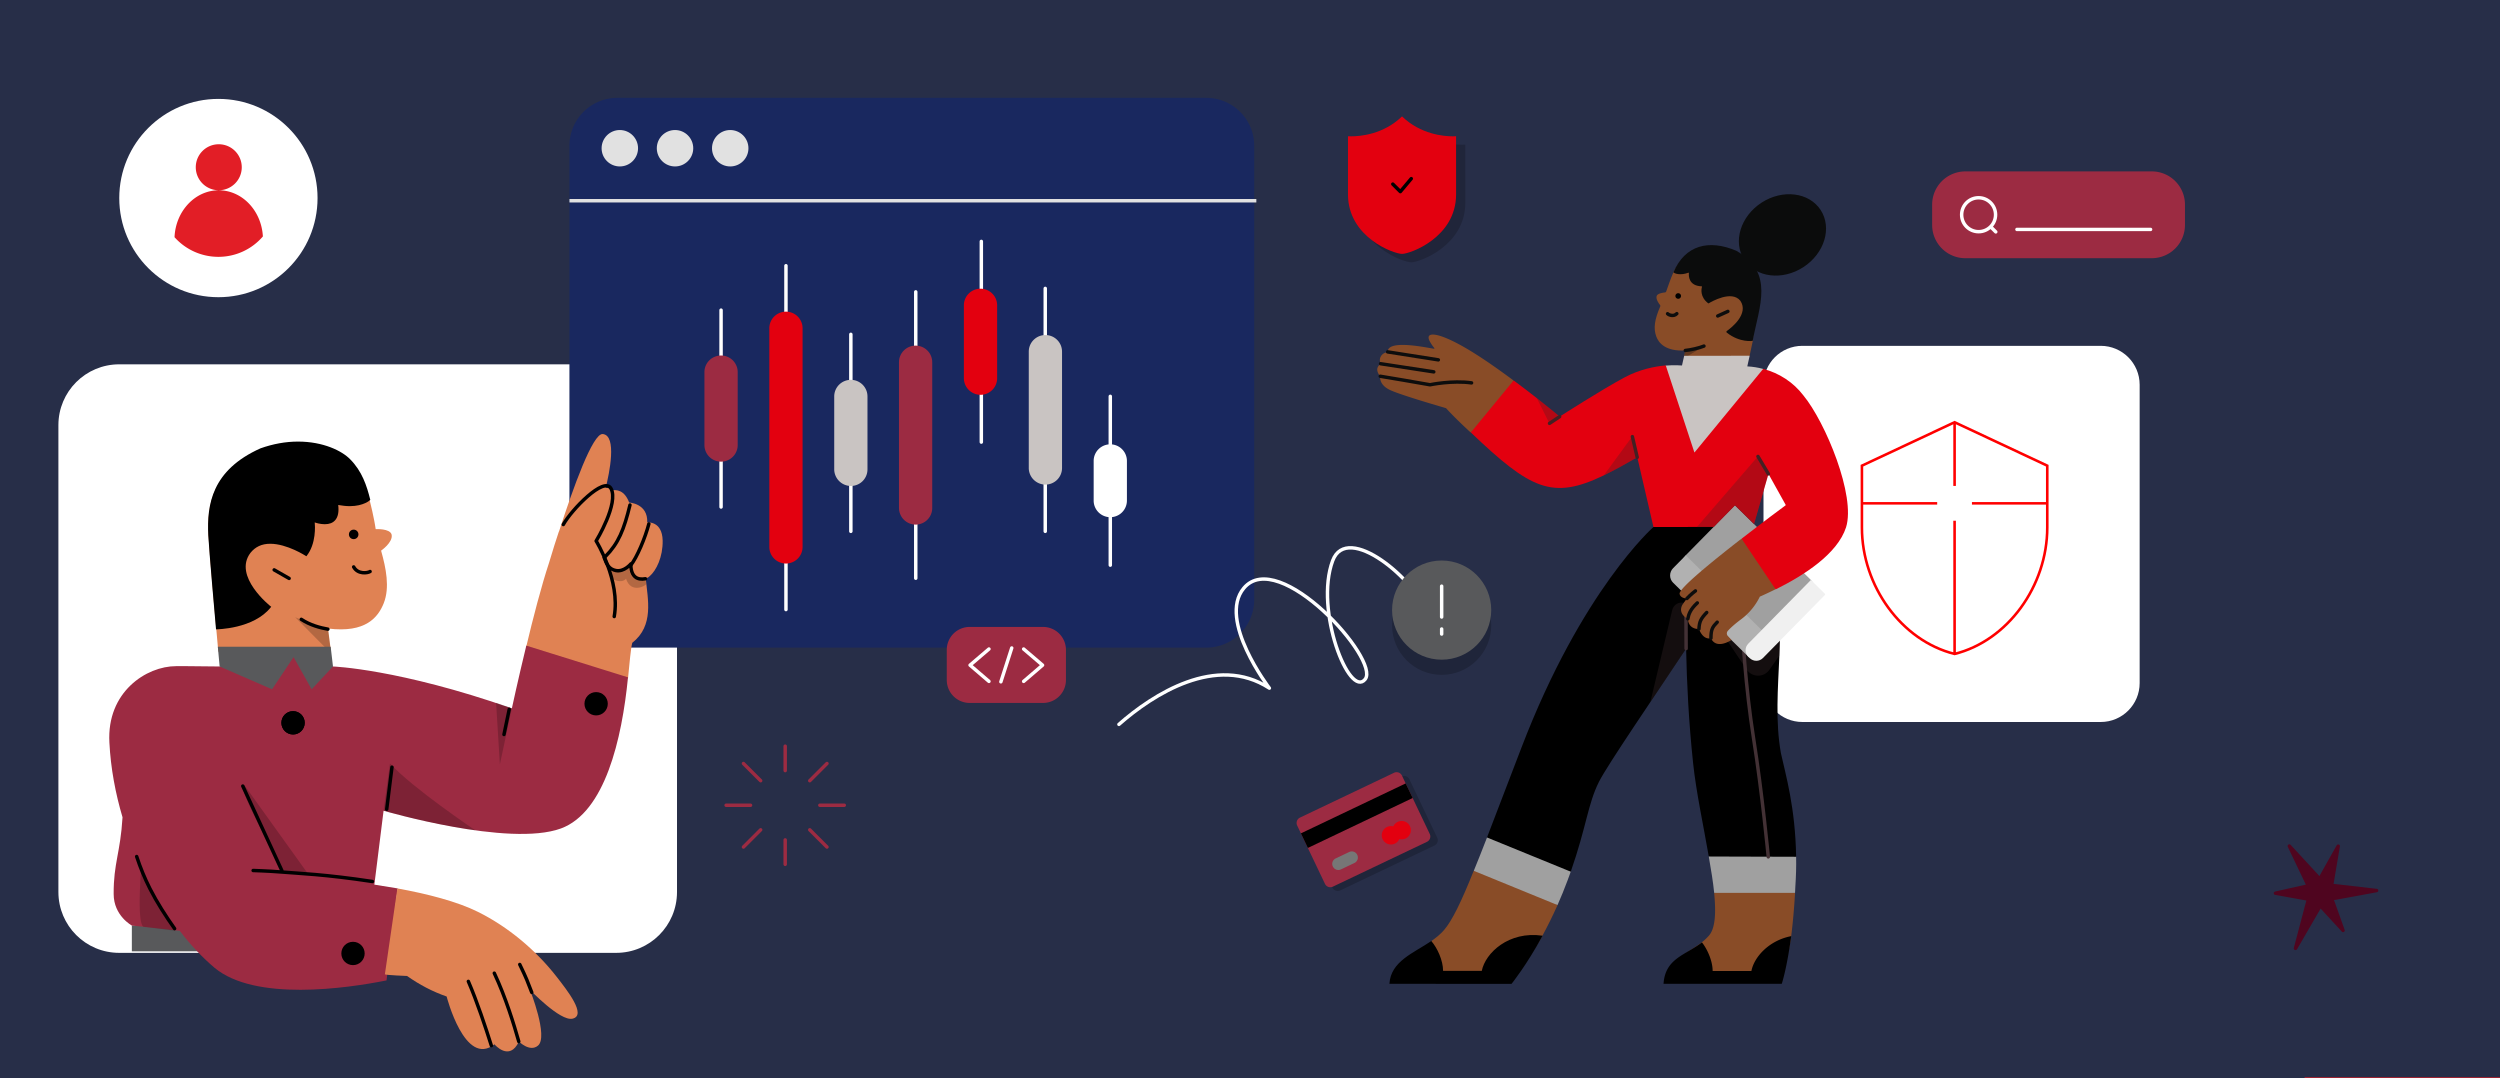 <svg xmlns="http://www.w3.org/2000/svg" viewBox="0 0 2891.34 1247.24"><rect x="0" y="0" width="2891.34" height="1247.24" fill="#333333" stroke="none"/><defs><style>.cls-1{stroke:red;stroke-miterlimit:10;stroke-width:3px}.cls-1,.cls-3,.cls-4,.cls-5,.cls-6,.cls-7,.cls-8{fill:none}.cls-11{fill:#fff}.cls-13{fill:#a0a0a0}.cls-15{fill:#c9c4c2}.cls-16{fill:#e08253}.cls-17{fill:#e1e1e1}.cls-18{fill:#e21e26}.cls-19{fill:#e3000f}.cls-20{fill:#0b0c0c}.cls-23{fill:#894c27}.cls-25{fill:#9c2b42}.cls-26{fill:#58595b}.cls-30,.cls-32,.cls-33{isolation:isolate}.cls-33{opacity:.2}.cls-30,.cls-32{fill:#442023;opacity:.3}.cls-32{fill:#433135}.cls-3,.cls-4,.cls-5,.cls-6,.cls-7,.cls-8{stroke-width:4px;stroke-linecap:round;stroke-linejoin:round}.cls-5{stroke:#0d0d0d}.cls-3{stroke:#fff}.cls-4{stroke:#442023}.cls-6{stroke:#000}.cls-7{stroke:#433135}.cls-8{stroke:#9c2b42}</style></defs><g id="background"><path style="opacity:.48;fill:#19285f" d="M-57-58h3005v1361H-57z"/><path class="cls-11" d="M2084.54 399.97h345.06c24.75 0 44.99 20.09 44.99 44.99v345.06c0 24.75-20.09 44.99-44.99 44.99h-345.06c-24.75 0-44.99-20.09-44.99-44.99V444.96c0-24.9 20.09-44.99 44.99-44.99Z"/><path class="cls-1" d="m2260.56 488.34-107.18 50.24v71.56c-.04 67.6 45.73 130.81 107.18 146.16 61.45-15.35 107.14-78.56 107.18-146.16v-71.56l-107.18-50.24ZM2260.56 488.34v73.68M2260.56 602.22v154.07M2153.34 582.12h87.09M2367.71 582.12h-87.09"/></g><g id="Icone"><path class="cls-11" d="M712.59 421.35H137.93c-38.92 0-70.39 31.45-70.39 70.37v539.91c0 38.92 31.46 70.39 70.39 70.39h574.66c38.92 0 70.39-31.46 70.39-70.39V491.72c0-38.92-31.6-70.37-70.39-70.37Z"/><path d="m2748.98 1027.99-50.1-5.79 7.3-43.3c.2-1-.4-1.9-1.3-2.2s-1.9.1-2.4.9l-20 35.6-33.3-36.1c-.7-.7-1.8-.9-2.6-.3-.8.6-1.1 1.6-.7 2.5l20.9 43.79-35.5 8c-.9.2-1.6 1-1.6 2s.7 1.8 1.6 1.9l36.1 6.5-14.5 54.8c-.3 1 .2 2 1.2 2.4.2.1.5.2.8.2.7 0 1.4-.4 1.7-1l27.3-47.1 24.5 26.6c.6.7 1.7.9 2.5.4s1.2-1.5.8-2.4l-12.3-34.4 49.6-9.1c1-.2 1.7-1 1.6-2-.1-1-.6-1.8-1.6-1.9Z" style="fill:#4f051f"/><path d="M713.95 749a55.508 55.508 0 0 1-39.15-16.26 55.362 55.362 0 0 1-16.24-39.15V168.55c0-14.69 5.85-28.76 16.24-39.15s24.46-16.24 39.15-16.26h681.21c14.69.02 28.76 5.87 39.15 16.26a55.446 55.446 0 0 1 16.24 39.15V693.6a55.446 55.446 0 0 1-16.24 39.15 55.55 55.55 0 0 1-39.15 16.26H713.95Z" style="fill:#19285f"/><path d="M658.6 232.16H1453" style="stroke-width:4px;stroke:#e1e1e1;fill:none"/><path class="cls-17" d="M716.85 192.5c11.63 0 21.07-9.43 21.07-21.05s-9.44-21.07-21.07-21.07-21.07 9.43-21.07 21.07 9.43 21.05 21.07 21.05ZM780.69 192.5c11.64 0 21.07-9.43 21.07-21.05s-9.43-21.07-21.07-21.07-21.07 9.43-21.07 21.07 9.44 21.05 21.07 21.05ZM844.53 192.5c11.64 0 21.07-9.43 21.07-21.05s-9.43-21.07-21.07-21.07-21.07 9.43-21.07 21.07 9.44 21.05 21.07 21.05Z"/><path class="cls-3" d="M1134.94 279.19v232.13"/><path class="cls-19" d="M1114.76 437.39v-84.27c-.02-2.52.48-5.03 1.45-7.37.97-2.33 2.38-4.46 4.16-6.23 1.8-1.8 3.92-3.21 6.25-4.18 2.33-.97 4.84-1.45 7.37-1.45s5.03.48 7.36 1.45c2.35.97 4.47 2.38 6.25 4.18 1.8 1.78 3.21 3.9 4.18 6.23a19.67 19.67 0 0 1 1.45 7.37v84.27c0 2.52-.5 5.03-1.45 7.37-.97 2.33-2.38 4.46-4.18 6.23-1.78 1.8-3.9 3.21-6.25 4.18-2.33.97-4.84 1.45-7.36 1.45-5.09-.02-9.98-2.06-13.59-5.65-3.61-3.61-5.63-8.5-5.65-13.59Z"/><path class="cls-3" d="M984.04 386.67v227.85"/><path class="cls-15" d="M964.81 542.82v-84.27c0-2.54.48-5.04 1.45-7.37s2.38-4.46 4.18-6.25a19.29 19.29 0 0 1 6.23-4.16c2.35-.97 4.85-1.47 7.37-1.47s5.04.5 7.37 1.47 4.46 2.38 6.25 4.16c1.78 1.8 3.19 3.92 4.16 6.25s1.45 4.84 1.45 7.37v84.27c0 2.52-.48 5.03-1.45 7.36s-2.38 4.46-4.16 6.25c-1.8 1.78-3.92 3.21-6.25 4.16-2.33.97-4.85 1.47-7.37 1.47a19.43 19.43 0 0 1-19.24-19.24Z"/><path class="cls-3" d="M833.94 358.68v227.7"/><path class="cls-25" d="M814.7 514.67V430.4c0-2.54.48-5.04 1.45-7.37s2.38-4.46 4.18-6.25c1.78-1.78 3.9-3.19 6.25-4.16 2.33-.97 4.84-1.47 7.36-1.45 2.54-.02 5.04.48 7.37 1.45s4.46 2.38 6.25 4.16c1.78 1.8 3.19 3.92 4.16 6.25a18.88 18.88 0 0 1 1.45 7.37v84.27c.02 2.52-.48 5.03-1.45 7.36-.97 2.35-2.38 4.47-4.16 6.25s-3.92 3.21-6.25 4.18-4.84 1.45-7.37 1.45c-2.52 0-5.03-.48-7.36-1.45-2.35-.97-4.47-2.38-6.25-4.18-1.8-1.78-3.21-3.9-4.18-6.25-.97-2.33-1.45-4.84-1.45-7.36Z"/><path class="cls-3" d="M908.99 307.32V705"/><path class="cls-19" d="M889.75 632.5V379.68c0-2.54.48-5.04 1.45-7.37s2.38-4.46 4.18-6.25a19.29 19.29 0 0 1 6.23-4.16c2.35-.97 4.85-1.47 7.37-1.45 2.52-.02 5.03.48 7.37 1.45 2.33.97 4.46 2.38 6.23 4.16 1.8 1.8 3.21 3.92 4.18 6.25.97 2.33 1.45 4.84 1.45 7.37V632.5c0 2.52-.48 5.03-1.45 7.36s-2.38 4.46-4.18 6.25c-1.78 1.78-3.9 3.21-6.23 4.16-2.35.97-4.85 1.47-7.37 1.47s-5.03-.5-7.37-1.47a18.87 18.87 0 0 1-6.23-4.16c-1.8-1.8-3.21-3.92-4.18-6.25s-1.45-4.84-1.45-7.36Z"/><path class="cls-3" d="M1284.1 458.38v195.26"/><path class="cls-11" d="M1264.86 578.92v-45.8c-.02-2.54.48-5.04 1.45-7.37s2.38-4.46 4.16-6.23c1.8-1.8 3.92-3.21 6.25-4.18a18.81 18.81 0 0 1 7.37-1.45c2.52-.02 5.03.48 7.36 1.45 2.35.97 4.46 2.38 6.25 4.18 1.78 1.78 3.21 3.9 4.16 6.23.97 2.33 1.47 4.84 1.47 7.37v45.8c0 2.52-.5 5.03-1.47 7.36-.95 2.35-2.38 4.46-4.16 6.25-1.8 1.8-3.9 3.21-6.25 4.16-2.33.97-4.84 1.47-7.36 1.47-2.54 0-5.04-.5-7.37-1.47-2.33-.95-4.46-2.37-6.25-4.16-1.78-1.8-3.19-3.9-4.16-6.25-.97-2.33-1.47-4.84-1.45-7.36Z"/><path class="cls-3" d="M1208.87 333.55v280.97"/><path class="cls-15" d="M1189.81 541.22V406.71c-.02-2.52.48-5.03 1.45-7.37.97-2.33 2.38-4.46 4.16-6.23 1.8-1.8 3.92-3.21 6.25-4.18 2.33-.97 4.84-1.45 7.37-1.45 2.52 0 5.03.48 7.36 1.45 2.35.97 4.47 2.38 6.25 4.18 1.8 1.78 3.21 3.9 4.18 6.23a19.67 19.67 0 0 1 1.45 7.37v134.51c0 2.54-.5 5.04-1.45 7.37-.97 2.33-2.38 4.46-4.18 6.25-1.78 1.78-3.9 3.19-6.25 4.16-2.33.97-4.84 1.47-7.36 1.47-5.09-.02-9.98-2.06-13.59-5.66a19.287 19.287 0 0 1-5.65-13.59Z"/><path class="cls-3" d="M1059.1 337.54v331.21"/><path class="cls-25" d="M1039.7 587.5V418.95c-.02-2.54.48-5.04 1.45-7.37s2.38-4.46 4.16-6.23c1.8-1.8 3.92-3.21 6.25-4.18 2.33-.97 4.84-1.45 7.37-1.45s5.03.48 7.36 1.45c2.35.97 4.47 2.38 6.25 4.18 1.8 1.78 3.21 3.9 4.18 6.23s1.45 4.84 1.45 7.37V587.5c0 2.52-.48 5.03-1.45 7.37-.97 2.33-2.38 4.46-4.18 6.23-1.78 1.8-3.9 3.21-6.25 4.18-2.33.97-4.84 1.45-7.36 1.45-5.09-.02-9.98-2.06-13.59-5.65-3.61-3.61-5.63-8.5-5.65-13.59Z"/><path d="M2059.68 871.02c-6.53-36.58-3.42-74.81-1.77-112.72 2.18-51.6 1.46-102.68-30.35-148.88h-28.18v-.11l-36.88-8.18-50.25 8.39s-82.78 72.73-152.61 255.07c-15.75 41.24-28.91 75.63-39.89 104.02l40.72 32.22 56.15 7.36c18.34-52.53 19.58-77.91 32.64-104.02 9.94-19.79 65.99-101.53 100.8-154.06.73 39.27 3.01 84.54 8.08 132.51 3.53 33.46 12.02 72.63 18.13 107.96l55.33 13.78 45.69-13.47c-.93-56.88-12.02-94.49-17.61-119.87Z"/><path class="cls-23" d="M2005.49 295.08c-17.09-8.5-30.67-8.08-41.23-3.83-13.16 4.35-23.52 11.7-28.91 23.72-3.63 8.08-6.22 16.58-8.39 22.28-.21.52-.62.83-1.14.93-2.38.21-8.91 1.14-9.84 4.14-1.14 3.63 2.38 8.6 3.93 10.47.42.52.52 1.14.21 1.66-6.63 15.23-7.98 25.27-4.66 34.5 2.8 7.87 10.88 17.61 33.67 16.37l-1.35 6.11 2.8 4.76 68.07.94 4.87-5.81 3.62-16.99s2.91-37.5 3.84-44.34c2.48-18.96 3.21-40.51-25.49-54.91Z"/><path d="m1949.13 405.42-1.97 9.01c0 .11.11.21.11.11l23.41-14.09c.1-.11 0-.21-.1-.21-10.57 4.25-20.41 4.97-21.45 5.18q0-.1 0 0Z" style="fill:#0d0d0d;opacity:.3;isolation:isolate"/><path class="cls-23" d="M1976.27 1082.27a61.575 61.575 0 0 1-8.08 7.56c-19.16 15.13-32.63 14.71-34.5 43.62l119.87-3.73s13.16-9.64 18.03-47.04c1.76-13.88 3.32-30.67 4.46-49.94 0 0 0-.1-.11-.1l-49.11-12.23-44.24 12.23-.1.1c2.28 23.11 1.35 41.24-6.22 49.53Z"/><path class="cls-13" d="m2077.19 990.89-100.81-.31c-.11 0-.11.1-.11.1 2.59 14.82 4.98 29.22 6.22 41.86q0 .1.1.1h93.35q.11 0 .11-.1c.1-2.28.2-4.46.31-6.84.83-12.23 1.14-23.83.93-34.71q0-.1-.1-.1Z"/><path class="cls-32" d="m1949.86 697.89-1.56-.51c-6.21-1.97-12.74 1.76-14.3 8.08l-25.28 106.4c14.51-21.55 29.22-43.41 41.34-61.75-.41-18.86-.41-36.47-.2-52.22ZM2057.91 758.3c.94-17.62 1.14-36.06.11-53.05-2.59-57.81-30.36-95.83-30.36-95.83l-28.18-.11-12.02 116.45 32.54 48.59c6.32 9.33 19.99 9.54 26.41.21l11.5-16.26Z"/><path class="cls-23" d="M1669.91 1075.84c-4.04 4.66-9.22 8.81-14.54 12.57 2.45 10.88-37.37 19.55-39.13 45.66q0 .1.1.1l126.61-2.8c.72-.51 22.07-14.71 40.92-49.21 5.7-10.46 11.6-22.38 17.41-35.22v-.11l-42.48-34.5h-.1l-54.29-5.07s-.11 0-.11.1c-14.4 35.95-24.97 57.6-34.39 68.48Z"/><path class="cls-13" d="m1704.51 1007.15 96.77 39.58q.1 0 .1-.1c4.04-9.02 7.87-18.55 11.6-28.5 1.25-3.52 2.49-6.73 3.63-9.94q0-.1-.1-.1l-96.67-39.48q-.1 0-.1.11c-5.59 14.29-10.57 27.14-15.23 38.33q-.1.1 0 .1Z"/><path d="M1713.73 1122.88h-44.65q-.11 0-.11-.1c0-11.92-6.63-26.42-13.57-34.4h-.1c-20.41 13.88-46.73 23.31-48.39 49.31q0 .11.11.11l141 .1h.11c.72-.93 17.2-21.34 35.84-55.53q0-.1-.1-.21c-38.95-5.7-66.1 20.1-70.14 40.72q.1 0 0 0Z"/><path class="cls-20" d="M2085.71 308.93c24.41-15.88 33.35-45.44 19.97-66.01-13.4-20.58-44.04-24.38-68.45-8.5-24.41 15.88-33.34 45.44-19.96 66.02 13.39 20.57 44.03 24.37 68.44 8.49Z"/><path class="cls-7" d="m1950.06 750.11-.2-52.22"/><path class="cls-23" d="M1669.3 389.77c-12.54-4.66-21.35-4.24-14.92 6.43a45.33 45.33 0 0 0 4.45 6.32c.31.41 0 .93-.52.83-14.09-2.49-53.15-10.16-53.35 3.31 0 .42-.31.73-.73.73-7.46 1.14-10.05 8.6-7.35 12.95.1.21.1.41-.11.62-7.77 5.28-1.76 12.64-.62 13.99.1.1.21.31.1.51-.2 1.66-.72 10.05 11.71 15.75 13.16 6.11 64.44 20.83 64.44 20.83s8.6 9.84 28.39 28.07h.1l34.4-20.41 15.02-39.68v-.1c-28.59-21.24-59.05-41.96-81.01-50.15Z"/><path class="cls-20" d="M2008.29 290.11c-32.02-13.68-59.47-6.63-72.94 24.86 1.56 1.66 8.5 3.73 17.3.42.31-.11.73.1.62.51-.31 3.22-.31 14.72 14.72 15.23.31 0 .51.32.41.63-.72 2.38-2.49 11.7 7.25 19.06.21.1.42.1.52 0 2.9-1.76 26.52-15.54 36.57-3.01 10.26 15.03-10.15 31.19-15.64 35.02-.62.42-.62 1.45 0 1.87 15.23 12.02 29.94 9.53 29.94 9.53 7.56-40.41 25.49-78.74-18.75-104.12Z"/><path d="M1940.95 345.54c1.77 0 3.21-1.44 3.21-3.22s-1.44-3.21-3.21-3.21a3.216 3.216 0 1 0 0 6.43ZM1923.85 1137.8h136.76s.1 0 .1-.11c.42-1.14 6.01-18.75 10.88-54.91 0-.1-.1-.1-.1-.1-25.8 5.08-42.79 24.24-45.9 40.2 0 0 0 .1-.1.1h-44.66q-.1 0-.1-.1c0-11.09-5.8-24.66-12.33-32.95h-.1c-18.96 14.82-42.38 18.34-44.35 47.76-.2 0-.2.11-.1.11Z"/><path class="cls-15" d="M2020.82 423.65c.21-.72 1.14-5.49 2.7-12.12q0-.1-.11-.1l-75.52.1s-.11 0-.11.11l-.72 3.1-1.76 7.88-.11.1c-.93-.1-8.7-.72-18.75.1h-.1c-1.76 2.91-3.63 8.4-3.73 8.81v.1l32.94 107.65c0 .1.11.1.21 0l84.13-110.65v-.1c-.11-.21-.52-1.35-.73-1.87 0 0 0-.1-.1-.1-5.91-1.66-12.12-2.59-18.13-2.9 0 0-.11 0-.11-.11Z"/><path class="cls-7" d="M2045.07 990.99s-6.94-73.56-17.1-137.69c-18.13-115.31-16.06-243.47-16.06-243.47"/><path d="M2002.38 740.16c6.53-3.52 7.88-16.26.42-16.05l-8.19 8.39 7.77 7.66Z" style="fill:#935757"/><path class="cls-13" d="M2094.38 670.75 2028.49 606l-21.96-21.55h-.11l-24.55 24.97-32.22 32.73-12.12 15.86v.1l90.24 97.8h.1l74.08-74.9v-.11l-7.57-10.15Z"/><path d="m1949.65 642.26-14.71 14.92c-4.56 4.66-4.56 12.22.1 16.78l86.92 85.47c.73.73 1.97.73 2.7 0l21.65-22.06-96.66-95.11Z" style="fill:#b1b1b1"/><path class="cls-19" d="M2085.68 457.32c-11.6-15.23-28.08-25.9-46.41-30.66h-.11l-79.36 96.56c-.1.1-.1 0-.21 0l-33.05-100.5s-.1 0-.1-.1c-12.74 1.14-30.36 4.66-47.24 13.67-27.25 14.61-73.56 44.35-75.32 45.49h-.11c-.83-.63-11.19-9.43-26.42-21.35-7.87-6.21-16.99-13.16-26.73-20.41h-.1l-49.42 60.09v.11c69.11 65.79 94.07 78.32 153.65 49.62 11.39-5.49 24.14-12.53 38.74-20.92q.11 0 .11.1c.83 3.52 18.03 77.91 18.65 80.4l.1.1c1.76 0 38.13 0 69.62-.1l24.56-24.97h.1l21.96 21.55 16.69-57.92 19.89 35.75c.1.31.1.62-.21.72-3.32 2.38-25.49 18.86-50.56 38.33v.11l8.81 42.89 30.56 15.64h.1c32.64-16.16 71.18-40.92 81.13-71.59 11.5-36.26-23.73-121.52-49.32-152.61Z"/><path class="cls-30" d="M2006.42 584.55h.11l21.96 21.55 16.68-57.91v-.11l-12.02-20.1c0-.1-.1-.1-.2 0l-70.35 81.44c-.1.1 0 .2.1.2h19.17l24.55-25.07Z"/><path class="cls-23" d="M1942.5 686.81c1.04 5.39 8.5 5.39 8.5 5.39-3.22 4.24-5.39 7.46-5.39 7.46-5.39 10.67 6.42 16.05 6.42 16.05 1.04 12.85 12.85 11.71 12.85 11.71 5.39 13.88 13.88 10.67 13.88 10.67 6.42 13.89 23.73 2.07 23.73 2.07l-4.25-4.66a4.41 4.41 0 0 1 0-5.8c2.38-2.69 6.84-7.04 14.71-12.95a71.778 71.778 0 0 0 22.38-26.73c5.28-2.28 12.02-5.49 18.13-8.5.1 0 .1-.1 0-.1l-39.27-58.43s-.1-.11-.1 0c-33.98 26.42-72.73 57.91-71.59 63.82Z"/><path d="m2023.52 761.09-1.45-1.34c-4.25-4.25-4.35-11.09-.11-15.34l72.42-73.66 9.02 8.91 7.25 7.15c.31.31.31.93 0 1.24l-71.8 73.04c-4.14 4.15-10.88 4.25-15.33 0Z" style="fill:#f0f0f0"/><path class="cls-30" d="m1792.07 489.65 11.6-7.77c.1 0 .1-.1 0-.21-1.14-.93-11.4-9.63-26-21.03-.11-.1-.21 0-.21.1l14.4 28.81q.1.2.21.1Z"/><path class="cls-5" d="M1928.62 362.84c1.34 1.45 7.04 3.73 10.67-.11M1949.13 405.32c5.59-.42 16.47-2.91 21.55-5.08"/><path d="m1986.64 365.43 11.7-5.29" style="stroke:#0d0d0d;stroke-linecap:round;stroke-linejoin:round;stroke-width:4px;fill:#894c27"/><path class="cls-5" d="M1596.35 435.15s52.21 8.71 57.5 9.85c0 0 25.8-5.39 48.07-2.18M1596.67 420.65l61.54 9.43M1604.84 406.97l58.64 9.22"/><path class="cls-4" d="m2045.17 548.08-12.02-20.2"/><path class="cls-5" d="M1951 692.2c4.86-5.18 9.84-8.81 9.84-8.81M1952.03 715.71c1.04-5.28 2.59-10.67 10.98-18.44M1964.88 727.42c.52-8.29 1.97-11.81 9.01-19.06M1978.76 738.09c.1-10.25 1.66-12.84 7.25-18.54"/><path class="cls-4" d="m1792.07 489.65 11.7-7.77"/><path class="cls-30" d="M1855.06 549.74c12.84-5.91 37.09-20.1 38.43-20.82 0 0 .11-.11 0-.11l-5.69-23.83c0-.1-.11-.1-.21 0l-32.64 44.66c0 .1.11.2.11.1Z"/><path class="cls-4" d="m1893.49 528.92-5.59-23.94"/><path class="cls-16" d="M748.53 604.19c.95-22.04-20.89-22.99-20.89-22.99-5.32-14.25-14.44-15.4-21.1-13.87 0-.19-.17-.38-.17-.57-1.14-2.1-3.24-2.84-5.89-2.46 4.18-16.54 13.49-60.8-3.42-62.33-11.6-.94-34.21 62.33-50.35 112.11-.19.36-.38.94-.57 1.32-2.48 7.23-7.04 21.65-11.22 35.72-8.36 25.09-18.62 64.22-26.6 98.04l117.98 35.52c1.91-18.43 3.03-33.64 4.94-41.23 25.45-19.96 17.86-50.35 15.59-74.48 1.51-.38 3.22-1.32 4.37-2.46 7.78-6.47 15.57-22.42 15.19-41.42-.57-22.99-17.86-20.89-17.86-20.89Z"/><path class="cls-6" d="M700.09 643.7c15.21-15.21 21.65-31.35 28.5-59.66M729.16 654.15c7.59-9.5 17.1-32.3 21.27-48.27"/><path class="cls-6" d="M746.45 669.34c-9.31 1.72-16.92-1.89-16.92-17.09 0 0-7.78 9.5-17.29 7.59-7.98-1.51-10.82-7.4-13.49-15"/><path class="cls-33" d="M746.64 668.58c-.95.57-1.91.95-2.86 1.14-9.31 1.72-15.38-.19-16.9-16.9-3.42 5.89-10.45 8.93-17.1 7.59l-1.33.95-2.65-.19c2.46 7.59-3.62 4.56 3.42 8.74 2.84 1.72 10.65 4.37 14.82-.57 5.69 17.86 23.54 7.99 23.35 5.89-.55-2.27-.75-4.37-.75-6.66Z"/><path class="cls-6" d="M651.47 606.65c9.5-17.09 47.11-56.04 55.1-41.8 9.48 17.11-17.11 60.8-17.11 60.8s28.31 45.6 20.91 87.4"/><path class="cls-16" d="M452.92 618.25c-1.91-7.23-18.43-6.28-18.43-6.28-.57-3.22-.95-6.66-1.72-10.07-5.89-29.63-12.15-52.62-30.2-70.48-15.21-15.21-53.95-27.93-101.46-10.65-56.61 25.47-61.74 63.65-60.04 98.41 1.14 21.48 10.65 126.91 11.41 134.52h130.33l-3.42-26.79c43.69 5.5 57.94-13.12 64.41-29.27 7.21-18.24 2.65-40.47-3.05-60.8-.38.19 14.06-9.48 12.17-18.6Z"/><path d="M249.81 727.86v-.38c-1.32-15-7.98-90.43-8.93-108.48-1.7-35.33 4-75.23 60.42-100.49 14.44-5.13 29.08-7.8 43.31-7.8 29.46 0 50.92 10.84 60.23 20.34 13.87 13.87 19.38 30.77 23.37 46.92v.19l-.19.19s-7.21 7.04-23.56 7.04c-4.18 0-8.74-.57-13.3-1.34.95 7.98-.19 13.87-3.61 17.67-2.65 3.05-6.66 4.56-11.96 4.56s-10.07-1.51-11.6-2.08c.38 3.61 1.91 24.69-9.5 38.94l-.19.19-.38-.19c-.19-.19-21.85-14.25-41.4-14.25-9.88 0-17.3 3.61-22.8 10.45-20.72 27.17 22.99 61.74 23.54 62.12l.38.19-.19.38c-19.94 25.64-63.07 25.83-63.65 25.83Z"/><path class="cls-33" d="M379.2 726.92s-15.21-2.48-37.81-13.12l37.43 37.81 3.42-.76-3.03-23.93Z"/><path class="cls-26" d="M428.79 1070.22H152.48v30.01h276.31v-30.01Z"/><path class="cls-25" d="M608.7 746.67c-9.5 39.15-16.71 72.58-16.71 72.58-130.9-45.79-206.89-48.44-206.89-48.44l-1.14-.38-45.41-14.44-84.73 14.82-37.62-.38h-12.54c-34.4 0-80.38 29.82-77.14 88.34 1.51 29.84 7.02 58.9 15.19 86.45-2.46 41.23-10.44 52.83-10.25 88.73 0 25.26 21.08 36.48 21.08 36.48l55.29 6.07c13.11 17.11 26.98 31.54 40.28 42.75 46.92 39.13 152.36 23.94 198.92 14.63l12.92-106.4c-8.93-1.53-18.05-3.03-26.98-4.37l10.65-85.49s145.15 42.56 205.17 20.51c50.92-18.79 70.5-103.35 77.52-174.78l-117.6-36.67Z"/><path class="cls-26" d="m385.11 770.8-2.67-22.8H251.92s1.91 20.32 2.1 22.8l60.6 26.41 24.9-37.24 20.89 37.24 24.71-26.41Z"/><path class="cls-6" d="m453.32 887.26-6.09 48.63"/><path d="M338.93 849.46c7.46 0 13.49-6.05 13.49-13.51s-6.03-13.49-13.49-13.49-13.49 6.03-13.49 13.49 6.03 13.51 13.49 13.51ZM689.44 827.41c7.47 0 13.49-6.03 13.49-13.49s-6.02-13.49-13.49-13.49-13.49 6.03-13.49 13.49 6.05 13.49 13.49 13.49Z"/><path class="cls-6" d="m588.94 820.39-6.07 29.08M379.22 727.66c-8.74-1.51-20.89-4.75-30.77-11.39M428.02 660.98c-3.03 1.91-14.25 3.42-19-5.32"/><path d="M409.04 623.55c3.05 0 5.51-2.46 5.51-5.5s-2.46-5.51-5.51-5.51-5.5 2.44-5.5 5.51 2.44 5.5 5.5 5.5Z"/><path class="cls-6" d="m317.1 659.09 17.29 9.87"/><path d="M338.93 849.46c7.46 0 13.49-6.05 13.49-13.51s-6.03-13.49-13.49-13.49-13.49 6.03-13.49 13.49 6.03 13.51 13.49 13.51Z"/><path class="cls-16" d="M552.84 1054.64c34.78 17.29 66.89 44.07 91.39 75.61 11.03 14.25 34.97 44.09 17.86 47.89-14.25 3.22-49.2-33.44-49.2-33.44s21.65 54.34 9.31 64.6c-9.5 7.98-22.04-4.75-22.04-4.75-11.03 23.75-28.31 3.22-28.31 3.22-34.19 27.17-55.29-55.27-55.29-55.27-16.33-5.7-31.54-13.68-45.77-23.75 0 0-24.52-.95-25.66-1.91l14.44-99.36c34.57 6.28 69.35 15.21 93.28 27.17Z"/><path class="cls-6" d="M614.99 1147.74c-5.13-13.3-5.7-15.4-13.87-32.3M571.67 1125.49c13.3 28.31 22.8 59.66 28.31 79.04M541.66 1135c9.88 22.8 20.15 53.78 26.6 74.29"/><path class="cls-33" d="M591.99 819.05c-6.28-2.08-12.15-4.18-18.24-6.26l4.37 71.24 13.87-64.98ZM451.01 882.89l-7.4 54.72s51.86 15.01 106.19 22.8c-.38-.38-73.15-49.2-98.79-77.52ZM163 1007.34c-4.63 68.5 3.12 64.55 4.28 64.72l35.26 4.37-39.55-69.09c1.7-14.06-.19-.19 0 0ZM280.79 909.1c-2.1 11.22 47.3 98.24 47.3 98.24l27.55 2.46-72.96-101.63c-.19 0-1.34-.38-1.89.94Z"/><path class="cls-6" d="m280.79 909.1 45.96 99.36M201.94 1074.02c-9.88-13.87-20.7-30.77-28.5-46.17-6.07-11.96-11.2-24.52-15.38-37.24M430.71 1019.49c-55.1-8.36-85.32-9.31-105.83-11.03-13.49-1.13-32.11-1.7-32.11-1.7"/><path d="M408.26 1116.2c7.47 0 13.49-6.05 13.49-13.49s-6.02-13.49-13.49-13.49-13.49 6.02-13.49 13.49 6.05 13.49 13.49 13.49Z"/></g><g id="commun_illustration_for_session" data-name="commun illustration for session"><path style="stroke:#e21e26;stroke-width:.71px;fill:none" d="M2665.32 1246h226.23"/><path d="M1632.18 303.36c-9.27 0-62.51-18.98-62.51-68.85v-67.22s.02-.01.04-.01c.24 0 1.56.1 3.72.1 10.52 0 37.3-2.24 58.74-23.05 21.47 20.82 48.25 23.05 58.76 23.05 2.36 0 3.72-.11 3.74-.11l.02 67.25c0 49.87-53.24 68.85-62.51 68.85Z" style="opacity:.2;isolation:isolate;fill:#080303"/><path class="cls-19" d="M1621.51 293.63c-9.28 0-62.51-18.98-62.51-68.83v-67.23h.04c.22 0 1.56.1 3.72.1 10.51 0 37.3-2.25 58.73-23.05 21.48 20.8 48.25 23.05 58.78 23.05 2.35 0 3.71-.12 3.74-.12l.02 67.26c0 49.85-53.24 68.83-62.51 68.83Z"/><path class="cls-19" d="M1621.51 246.72c18.01 0 32.61-14.59 32.61-32.61s-14.61-32.61-32.61-32.61-32.61 14.61-32.61 32.61 14.59 32.61 32.61 32.61Z"/><path class="cls-6" d="m1610.83 212.92 8.7 8.71 12.66-15.03"/><path class="cls-25" d="M1121.51 725.06h84.76c3.48 0 6.93.69 10.16 2.02a26.494 26.494 0 0 1 14.36 14.37 26.61 26.61 0 0 1 2.02 10.16v34.83c0 3.48-.69 6.94-2.02 10.16a26.494 26.494 0 0 1-5.75 8.61 26.208 26.208 0 0 1-8.61 5.76 26.676 26.676 0 0 1-10.16 2.01h-84.76c-3.48 0-6.93-.68-10.16-2.01a26.364 26.364 0 0 1-8.61-5.76 26.494 26.494 0 0 1-5.75-8.61 26.648 26.648 0 0 1-2.02-10.16v-34.83c0-3.49.69-6.94 2.02-10.16a26.494 26.494 0 0 1 14.36-14.37c3.23-1.33 6.68-2.02 10.16-2.02Z"/><path class="cls-3" d="m1143.77 788.04-21.86-18.76 21.86-18.67M1183.89 750.61l21.86 18.67-21.86 18.76M1170.12 749.41l-12.57 39.13"/><path class="cls-33" d="M1550.13 1029.76a6.9 6.9 0 0 1-5.24.27 6.873 6.873 0 0 1-3.9-3.51l-32.13-67.44a6.93 6.93 0 0 1-.29-5.27 6.945 6.945 0 0 1 3.51-3.92l108.79-51.84c1.64-.78 3.52-.88 5.24-.27 1.72.61 3.12 1.87 3.9 3.51l32.16 67.48c.78 1.64.88 3.52.27 5.24a6.873 6.873 0 0 1-3.51 3.9l-108.79 51.84Z"/><path class="cls-25" d="M1541.51 1025.45a6.85 6.85 0 0 1-5.24.27 6.873 6.873 0 0 1-3.9-3.51l-32.13-67.44a6.86 6.86 0 0 1-.28-5.26c.6-1.72 1.86-3.14 3.5-3.93l108.79-51.84c1.64-.78 3.54-.88 5.24-.27 1.72.61 3.12 1.87 3.9 3.51l32.16 67.48c.78 1.64.88 3.52.27 5.24a6.809 6.809 0 0 1-3.51 3.9l-108.79 51.84Z"/><path d="m1512.58 980.67-8.04-16.86 121.2-57.76 8.06 16.86-121.21 57.76Z"/><path d="M1550.83 1005.49c-1.68.8-3.61.89-5.36.26a7.031 7.031 0 0 1-3.98-3.61c-.41-.81-.65-1.72-.7-2.63-.06-.91.07-1.83.37-2.7.3-.88.78-1.68 1.4-2.37a6.79 6.79 0 0 1 2.22-1.64l15.62-7.44c1.68-.79 3.61-.89 5.36-.26a7.049 7.049 0 0 1 4.27 8.97 7.046 7.046 0 0 1-3.58 4l-15.62 7.44Z" style="fill:#767676"/><path class="cls-19" d="M1625.68 969.73c-1.9.91-4.03 1.22-6.11.92-2.08-.3-4.03-1.21-5.59-2.62a10.635 10.635 0 0 1-3.2-5.29c-.52-2.04-.41-4.19.28-6.17.7-1.99 1.98-3.72 3.67-4.97a10.56 10.56 0 0 1 5.81-2.09c2.1-.11 4.18.4 6 1.47 1.8 1.08 3.25 2.67 4.16 4.57 1.2 2.55 1.35 5.47.42 8.13-.95 2.66-2.91 4.83-5.45 6.05Z"/><path class="cls-19" d="M1613.27 975.65c-1.9.9-4.03 1.22-6.11.92-2.08-.3-4.02-1.22-5.59-2.62a10.547 10.547 0 0 1-3.19-5.29c-.52-2.04-.42-4.19.28-6.17.7-1.99 1.98-3.71 3.66-4.97a10.56 10.56 0 0 1 5.81-2.09c2.1-.12 4.19.4 6 1.47 1.81 1.08 3.25 2.67 4.16 4.57a10.64 10.64 0 0 1-5.03 14.18Z"/><path class="cls-11" d="M252.6 343.72c63.32 0 114.66-51.34 114.66-114.67S315.92 114.38 252.6 114.38s-114.67 51.34-114.67 114.67 51.34 114.67 114.67 114.67Z"/><path class="cls-18" d="M253.01 220.02c14.69 0 26.59-11.9 26.59-26.59s-11.9-26.59-26.59-26.59-26.59 11.91-26.59 26.59 11.91 26.59 26.59 26.59ZM252.6 297.05c19.77 0 38.6-8.61 51.44-23.61-1.67-29.75-23.9-53.36-51.09-53.36s-49.83 24.03-51.09 54.26a68.028 68.028 0 0 0 50.74 22.71Z"/><path class="cls-25" d="M2272.99 198.23h215.62c10.18.01 19.94 4.05 27.14 11.25 7.2 7.2 11.24 16.96 11.25 27.14v23.6a38.408 38.408 0 0 1-11.25 27.14 38.384 38.384 0 0 1-27.14 11.25h-215.62c-10.18 0-19.94-4.05-27.14-11.25a38.408 38.408 0 0 1-11.25-27.14v-23.6a38.426 38.426 0 0 1 11.25-27.14c7.2-7.2 16.96-11.24 27.14-11.25Z"/><path class="cls-3" d="M2288.33 267.95c10.83 0 19.61-8.78 19.61-19.62s-8.78-19.62-19.61-19.62-19.62 8.79-19.62 19.62 8.78 19.62 19.62 19.62ZM2302.21 262.22l5.97 5.97M2332.69 265.35h154.53"/><path class="cls-8" d="M908.11 862.97v28.25M908.11 971.38v28.25M976.43 931.3h-28.25M868.02 931.3h-28.25M859.84 883.03l19.89 19.89M936.52 959.72l19.89 19.89M956.41 883.03l-19.89 19.89M879.73 959.72l-19.89 19.89"/><path class="cls-3" d="M1294.08 837.77c39.5-34.8 112.7-81.8 174-41.9 0 0-60.3-78.8-29.6-115.6 40.1-48.2 158.1 82.8 140.4 105.3-18.2 23-58.9-79.9-37.6-137.1 16.8-45 97 22.5 109.9 62.4"/><path class="cls-33" d="M1667.33 780.48c31.67 0 57.34-25.68 57.34-57.35s-25.67-57.34-57.34-57.34-57.35 25.67-57.35 57.34 25.68 57.35 57.35 57.35Z"/><path class="cls-26" d="M1667.33 762.95c31.67 0 57.34-25.67 57.34-57.34s-25.67-57.35-57.34-57.35-57.35 25.68-57.35 57.35 25.68 57.34 57.35 57.34Z"/><path class="cls-3" d="M1667.33 677.91v35.7M1667.33 727.46v5.84"/></g></svg>